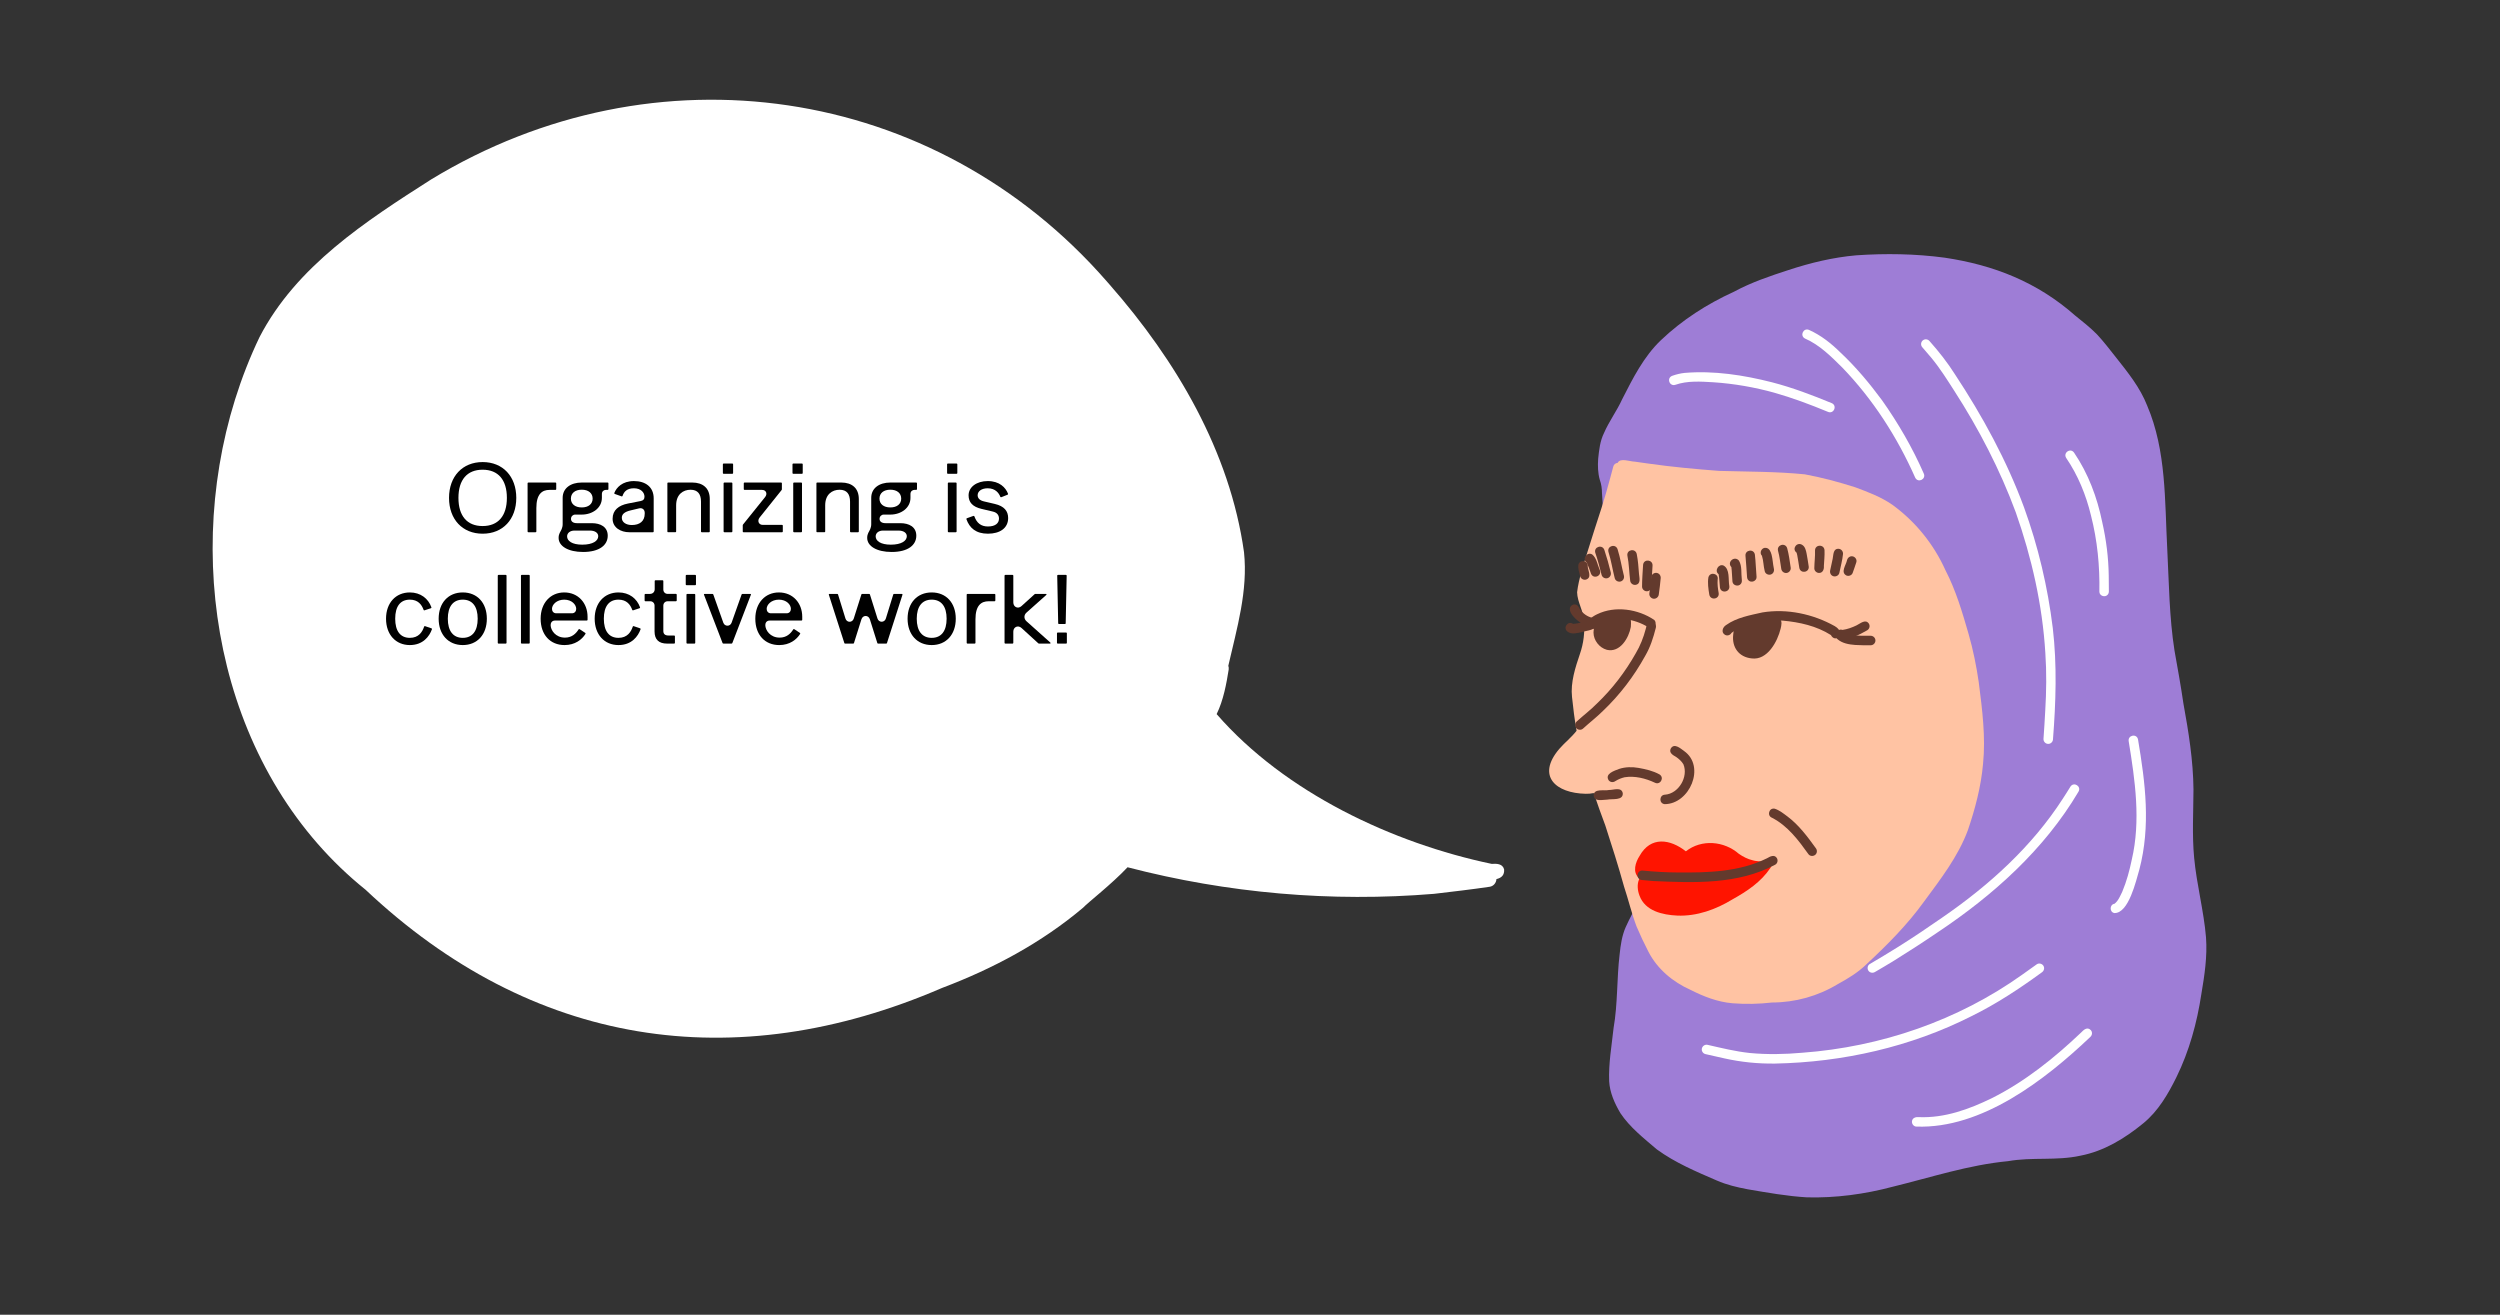 <?xml version="1.0" encoding="UTF-8"?>
<svg id="Ebene_1" data-name="Ebene 1" xmlns="http://www.w3.org/2000/svg" viewBox="0 0 736.672 387.407">
  <rect x="0" y="0" width="736.672" height="387.407" fill="#333333" stroke="none"/>
  <defs>
    <style>
      .cls-1 {
        fill: #633a2d;
      }

      .cls-2 {
        fill: #ff1400;
      }

      .cls-3 {
        fill: #fff;
      }

      .cls-4 {
        fill: #ffc3a3;
      }

      .cls-5 {
        fill: #9e7dd6;
      }
    </style>
  </defs>
  <g>
    <path class="cls-5" d="M650.045,276.274c.413,5.576-.45,11.164-1.376,16.649-1.278,8.47-3.571,16.81-7.355,24.515-2.472,5.005-5.374,9.994-9.756,13.562-5.425,4.453-11.56,8.206-18.533,9.547-6.995,1.548-14.233.355-21.279,1.607-11.655,1.106-22.779,4.795-34.096,7.559-8.193,2.18-16.708,3.327-25.188,3.109-5.894-.345-11.723-1.4-17.536-2.389-3.084-.583-6.162-1.31-9.044-2.576-6.084-2.625-12.277-5.238-17.658-9.163-3.782-3.228-7.97-6.509-10.736-10.677-1.701-2.873-3.131-6.04-3.318-9.416-.197-5.26.744-10.473,1.303-15.675,1.254-7.173.916-14.479,1.782-21.7.289-2.734.673-5.481,1.784-8.021,1.232-2.802,2.829-5.432,4.035-8.252,2.943-9.586,2.693-19.826,2.365-29.752-.7-11.579-2.97-23.117-4.446-34.592-.909-5.899-2.418-11.679-3.634-17.517-1.082-5.675-2.321-11.322-3.415-16.992-1.232-6.859-1.378-13.832-1.886-20.764-.015-1.354-.17-2.644-.637-3.925-.583-2.013-.634-4.13-.488-6.21.27-2.584.544-5.243,1.716-7.598,1.514-3.502,3.804-6.531,5.357-9.958,3.148-6.169,6.312-12.508,11.373-17.361,6.283-5.996,13.648-10.711,21.537-14.306,5.097-2.761,10.59-4.618,16.088-6.404,6.541-2.149,13.144-3.736,19.991-4.341,8.638-.593,17.383-.459,25.971.688,14.552,2.158,27.346,7.212,38.464,17.016,2.214,1.784,4.46,3.544,6.463,5.571,2.013,2.154,3.799,4.504,5.627,6.81,3.498,4.426,7.097,8.871,9.173,14.177,5.695,13.302,5.179,28.136,5.931,42.323.515,9.975.583,20.006,2.134,29.891.926,5.177,1.862,10.347,2.62,15.551,1.526,8.368,2.892,16.832,2.973,25.355-.029,6.723-.433,13.48.197,20.152.737,7.902,2.844,15.594,3.5,23.508Z"/>
    <path class="cls-3" d="M538.609,121.347c-5.201-2.153-10.421-4.113-15.838-5.644.032.008.065.016.097.024.026.006.052.013.078.019-5.908-1.644-11.955-2.698-18.076-3.106-3.735-.218-7.628-.501-11.217.753-1.738.538-2.627-2.033-.885-2.659,1.171-.414,2.38-.712,3.614-.849,8.635-.726,17.424.638,25.781,2.767,6.05,1.565,11.892,3.791,17.663,6.172,1.627.797.47,3.301-1.218,2.521Z"/>
    <path class="cls-3" d="M564.362,140.775c-5.273-11.915-12.388-23-21.427-32.395-3.341-3.306-6.712-6.732-11.087-8.64-1.604-.854-.397-3.294,1.274-2.496,3.461,1.559,6.443,3.918,9.134,6.567,4.582,4.284,8.611,9.116,12.333,14.155,4.781,6.775,8.96,13.974,12.286,21.573.756,1.654-1.66,2.88-2.513,1.235Z"/>
    <path class="cls-3" d="M603.451,219.203c-.766-.056-1.347-.737-1.296-1.497.18-2.759.384-5.517.515-8.278.341-5.652.417-11.323.032-16.975-.854-14.161-4.024-28.163-8.733-41.526-4.644-12.555-10.837-24.482-18.081-35.729-2.14-3.326-4.24-6.694-6.767-9.744-.897-1.052-1.791-2.107-2.698-3.15-.501-.576-.433-1.478.143-1.976s1.473-.433,1.974.143c2.753,3.096,5.329,6.35,7.54,9.856,8.125,12.313,15.224,25.334,20.344,39.193,4.161,11.467,6.988,23.461,8.47,35.566,1.279,10.908.901,21.897.054,32.822-.05.762-.748,1.351-1.497,1.296Z"/>
    <path class="cls-3" d="M550.554,286.021c-.404-.61-.263-1.553.394-1.94,2.853-1.684,5.697-3.378,8.502-5.141,4.373-2.742,8.65-5.635,12.889-8.58,13.8-9.499,26.419-20.891,35.53-35.046.778-1.171,1.509-2.377,2.256-3.568,1.04-1.476,3.314.016,2.311,1.584-10.075,17.022-25.083,30.463-41.399,41.344-4.218,2.878-8.507,5.646-12.843,8.347-1.876,1.167-3.794,2.27-5.697,3.393-.651.384-1.499.272-1.942-.394Z"/>
    <path class="cls-3" d="M523.025,313.402c-5.095.062-9.93-.431-14.868-1.522-1.864-.416-3.728-.834-5.59-1.264-.744-.17-1.24-.902-1.079-1.658.156-.737.916-1.252,1.66-1.082,4.11.935,8.22,1.954,12.418,2.404,5.165.489,10.358.388,15.521-.073,23.136-1.706,45.834-9.489,64.76-22.976,1.441-1.026,2.88-2.051,4.319-3.079.622-.442,1.531-.224,1.942.394.433.654.226,1.497-.394,1.942-6.603,4.821-13.455,9.346-20.803,12.955-17.87,9.051-37.898,13.567-57.886,13.959Z"/>
    <path class="cls-3" d="M564.687,331.971c-.763-.015-1.349-.768-1.295-1.5.083-1.118,1.199-1.402,2.142-1.283,7.541.281,14.665-2.316,21.33-5.554,9.814-4.915,18.427-11.826,26.352-19.359.788-.827,1.847-1.817,2.892-.712.513.593.416,1.456-.143,1.974-13.325,12.677-31.981,27.132-51.277,26.434Z"/>
    <path class="cls-3" d="M618.622,174.393c.142-7.583-.59-15.146-2.477-22.498-1.45-6.038-3.833-11.852-7.308-16.959-.967-1.542,1.284-3.068,2.333-1.546,4.185,6.16,6.8,13.177,8.286,20.446,1.187,5.192,1.851,10.503,1.923,15.83.015,1.517.032,3.033.039,4.55.002.382-.095.732-.352,1.021-.754.913-2.429.365-2.443-.843Z"/>
    <path class="cls-3" d="M623.035,269.051c-1.489-.278-1.425-2.534.039-2.739,1.133-.86,1.684-2.322,2.302-3.572,1.263-3.008,2.117-6.181,2.782-9.369,2.712-11.547.981-23.415-.899-34.949-.309-1.79,2.351-2.359,2.746-.549,2.166,12.909,3.766,25.46.399,38.345-.979,3.305-3.129,12.949-7.37,12.833Z"/>
    <path class="cls-4" d="M583.098,201.17c-.707-4.859-1.67-9.693-3.033-14.416-1.845-6.383-3.726-12.794-6.798-18.718-3.444-7.673-8.852-14.364-15.667-19.306-3.313-2.299-7.17-3.75-10.933-5.148-4.864-1.541-9.817-2.888-14.839-3.809-8.383-.839-16.849-.768-25.27-1.018-6.878-.518-13.762-1.155-20.597-2.122-1.41-.209-2.824-.386-4.234-.598-1.368.005-4.322-1.23-5.06.362-.593.041-1.128.464-1.276,1.065-.26,1.065-.571,2.122-.856,3.182-.788,2.987-1.648,5.952-2.576,8.896-1.356,4.161-2.773,8.556-4.1,12.831-1.162,3.865-2.659,8.077-3.135,12.155.08,2.917,1.869,5.479,2.003,8.407.316,3.293-.078,6.623-1.167,9.749-1.347,3.971-2.802,8.395-2.336,12.702.333,3.322.766,6.647,1.349,9.946-1.495,1.942-3.517,3.517-5.116,5.364-6.779,7.982-1.023,13.052,7.814,13.21.792.019,1.587-.046,2.36-.214,1.082,3.21,2.217,6.401,3.409,9.57,1.939,5.97,3.844,11.95,5.521,18.001,1.302,3.906,2.228,7.936,3.697,11.783,1.069,2.513,2.234,4.991,3.49,7.416,2.619,5.084,7.187,8.902,12.364,11.205,3.887,1.979,8.016,3.593,12.396,3.967,3.871.302,7.795.228,11.656-.222,6.817-.009,13.591-1.886,19.42-5.45,3.031-1.636,5.979-3.447,8.451-5.865,6.076-5.653,11.985-11.586,16.853-18.331,4.9-6.657,10.089-13.312,12.991-21.139,2.146-6.31,3.874-12.843,4.463-19.5.812-8.011-.238-16.015-1.244-23.956Z"/>
    <path class="cls-2" d="M519.514,253.993c1.198-1.368,3.293.367,2.134,1.811-2.783,4.13-6.842,6.813-11.11,9.195-4.876,2.98-10.515,5.041-16.294,4.798-4.331-.207-9.469-1.332-11.134-5.884-.566-1.466-.773-3.267-.143-4.744.039-.109.085-.221.136-.333-.053-.039-.107-.083-.158-.131-1.978-1.706-1.026-4.625.192-6.502,3.25-5.826,8.993-5.007,13.635-1.344,4.638-3.656,11.285-3.053,15.638.756,1.227.841,2.574,1.538,4.032,1.881.987.318,2.078.241,3.067.503l.005-.005Z"/>
    <path class="cls-1" d="M464.485,214.566c-.51-.583-.433-1.461.131-1.976,2.028-1.845,4.173-3.456,5.97-5.302,4.541-4.336,8.345-9.333,11.429-14.8,1.275-2.118,2.293-4.715,2.889-7.006.119-.442.231-.887.352-1.332.323-1.155,2.096-1.256,2.576-.17.178.354.168.718.068,1.091-.715,2.82-1.604,5.616-3.082,8.14-3.311,6.031-7.501,11.541-12.486,16.28-1.857,1.847-3.94,3.442-5.872,5.206-.562.514-1.481.437-1.976-.131Z"/>
    <path class="cls-1" d="M468.381,185.204c-2.136-1.596.776-3.533,2.253-4.21,5.283-2.577,12.047-1.542,16.822,1.68.531.534.551,1.449.003,1.981-.783.764-1.644.302-2.404-.202-4.373-2.443-10.442-3.152-14.655-.034-.26.847-1.274,1.192-2.019.785Z"/>
    <path class="cls-1" d="M473.478,191.476c-2.203-.605-3.914-2.792-3.923-5.085.041-1.446.742-5.115,2.805-4.392.305.12.56.362.719.654,1.021-1.28,3.462-2.981,4.574-.935.28-.727,1.102-1.123,1.836-.829,1.284.65,1.151,2.607,1.064,3.843-.583,3.279-3.198,7.675-7.075,6.745Z"/>
    <path class="cls-1" d="M539.515,187.133c-4.231-2.69-9.267-3.808-14.181-4.25-4.029-.243-7.953.768-11.77,1.949-1.168.441-2.378.858-3.349,1.669-.361.675-1.258.95-1.923.557-1.214-.719-.693-2.246.333-2.873,3.107-2.222,7.046-2.89,10.704-3.724,7.241-1.192,14.954.469,21.318,4.04,3.562,2.09.188,5.221-1.133,2.632Z"/>
    <path class="cls-1" d="M516.169,194.014c-3.797-.387-5.886-3.291-5.445-7.014.126-1.046.147-2.228.717-3.143.873-1.002,2.319-1.177,3.502-1.641.79-.299,1.824-.643,2.466.12,1.15-.768,3.48-1.895,3.875.208.237-.014.465.006.684.069.499-.89,1.788-1.006,2.491-.302.761.756.464,1.981.248,2.907-.927,3.835-3.91,9.403-8.539,8.796Z"/>
    <path class="cls-1" d="M487.602,230.621c-2.711-1.27-5.863-2.061-8.856-1.593-.959.225-1.893.601-2.728,1.126-.626.457-1.506.409-1.998-.231-1.217-1.929,1.714-2.813,3.072-3.342,1.842-.61,3.85-.639,5.753-.301,2.11.377,4.239.86,6.135,1.903,1.579.945.241,3.3-1.378,2.438Z"/>
    <path class="cls-1" d="M469.599,234.374c.076-2.124,3.07-1.25,4.503-1.587,1.355.033,3.675-1.001,4.079.935.161,2.263-3.107,1.593-4.569,1.903-1.359-.005-3.848.772-4.013-1.252Z"/>
    <path class="cls-1" d="M490.492,236.957c-1.74-.24-1.55-2.755.143-2.793,4.025-.298,6.949-5.293,5.408-8.967-.526-.883-1.319-1.575-2.156-2.159-.949-.524-2.222-1.256-1.536-2.522,1.046-1.627,2.83.028,3.901.787,6.439,4.556,1.619,15.671-5.76,15.653Z"/>
    <path class="cls-1" d="M487.207,259.619c-1.157-.095-2.309-.194-3.463-.311-1.805-.245-1.522-2.943.321-2.781,3.505.348,6.814.548,10.264.559,8.915.087,18.181-.149,26.315-4.162.913-.54,2.247-1.256,2.961-.041.374.642.168,1.553-.505,1.913-10.923,5.867-23.858,5.36-35.892,4.822Z"/>
    <path class="cls-1" d="M541.617,188.074c-1.308-.934-.205-3.015,1.303-2.458,1.438-.2,2.821-.702,4.124-1.33,1.122-.539,2.703-2.016,3.677-.48.384.663.148,1.524-.508,1.913-1.98,1.142-6.419,3.543-8.597,2.355Z"/>
    <path class="cls-1" d="M546.639,190.049c-1.803-.138-3.761-.469-5.17-1.684-1.201-.974-.456-2.95,1.133-2.608.339.085.64.313.837.607.591.392,1.276.591,1.966.723,1.919.314,3.872.241,5.807.252.763-.005,1.41.613,1.422,1.381.01.756-.62,1.415-1.381,1.419-1.538.007-3.079.017-4.613-.09Z"/>
    <path class="cls-1" d="M468.47,184.744c-2.008-.095-8.11-4.772-5.053-6.528.338-.143.722-.146,1.062-.012.663.246.827.971,1.194,1.503.846,1.111,2.106,2.026,3.48,2.321,1.776.477,1.108,3.107-.683,2.717Z"/>
    <path class="cls-1" d="M461.866,186.092c-1.426-1.131.19-3.289,1.665-2.255,1.681-.078,3.288-.665,4.9-1.111.732-.216,1.522.25,1.723.975.414,2.081-2.52,2.014-3.86,2.528-1.421.27-3.17.865-4.428-.136Z"/>
    <path class="cls-1" d="M503.671,175.188c-.269-1.662-.536-3.407-.258-5.075.502-1.747,3.087-1.13,2.729.642-.106,1.348.059,2.708.302,4.034.231,1.811-2.446,2.22-2.773.399Z"/>
    <path class="cls-1" d="M506.81,173.126c-.162-1.31-.141-2.639-.389-3.937-1.334-.957-.018-3.166,1.464-2.538,1.941,1.083,1.324,4.186,1.696,6.076.206,1.825-2.477,2.212-2.771.399Z"/>
    <path class="cls-1" d="M510.499,171.365c-.088-1.08-.143-2.163-.213-3.245-.032-.338-.059-.675-.103-1.01-1.433-1.498.972-3.494,2.244-1.887.952,1.638.586,3.706.826,5.527.053.446.034.896-.255,1.264-.679.974-2.396.549-2.499-.649Z"/>
    <path class="cls-1" d="M515.213,171.004c-.27-.267-.382-.6-.411-.972-.177-2.066-.238-4.142-.462-6.203-.211-1.826,2.472-2.21,2.771-.399.134,1.091.194,2.195.267,3.293.073,1.089.139,2.18.224,3.269.084,1.214-1.575,1.894-2.389,1.011Z"/>
    <path class="cls-1" d="M520.017,168.332c-.395-1.499-.357-3.085-.825-4.561-.897-.876-.07-2.53,1.18-2.342,1.026.131,1.41,1.159,1.653,2.027.338,1.302.385,2.657.657,3.972.23.778-.11,1.653-.942,1.878-.707.194-1.56-.23-1.723-.975Z"/>
    <path class="cls-1" d="M524.889,167.647c-.296-1.787-.477-3.602-.96-5.352-.448-1.78,2.164-2.509,2.698-.749.515,1.862.741,3.794,1.035,5.702.117.753-.438,1.475-1.186,1.585-.748.112-1.474-.431-1.587-1.186Z"/>
    <path class="cls-1" d="M530.199,167.316c-.209-1.263-.375-2.532-.623-3.79-.054-.227-.113-.451-.179-.673-1.486-1.111.072-3.267,1.626-2.313.911.529,1.146,1.681,1.334,2.635.26,1.239.399,2.498.615,3.745.221,1.815-2.452,2.216-2.773.396Z"/>
    <path class="cls-1" d="M534.62,167.448c.022-1.751.281-3.493.209-5.245.005-1.831,2.716-1.88,2.8-.039.067,1.539-.109,3.076-.189,4.614.083.942-.29,2.042-1.401,2.051-.743.012-1.434-.617-1.419-1.381Z"/>
    <path class="cls-1" d="M540.303,169.817c-.77-.194-1.164-.953-1.018-1.699.233-1.188.537-2.358.766-3.546-.01.061-.022.119-.032.18.264-1.189.075-3.171,1.828-3.033.766.09,1.303.795,1.23,1.553-.185,1.871-.715,3.687-1.074,5.527-.149.748-.986,1.196-1.699,1.018Z"/>
    <path class="cls-1" d="M544.107,169.594c-1.864-.925-.117-3.115.155-4.525.19-.771.922-1.323,1.729-1.116.71.177,1.242.97,1.018,1.699-.328,1.065-.719,2.107-1.082,3.16-.25.722-1.135,1.057-1.821.783Z"/>
    <path class="cls-1" d="M465.625,169.812c-.256-1.119-.689-2.253-.518-3.415.423-1.69,2.963-1.191,2.747.523.078,1.285,1.312,3.275-.503,3.867-.721.205-1.524-.236-1.726-.975Z"/>
    <path class="cls-1" d="M468.837,169.088c-.403-1.087-.758-2.21-1.244-3.267-1.534-1.033.001-3.347,1.573-2.45,1.355,1.104,1.558,3.102,2.253,4.63.661,1.718-1.84,2.767-2.581,1.087Z"/>
    <path class="cls-1" d="M471.941,169.4c-.558-2.203-1.129-4.405-1.869-6.555-.462-1.774,2.153-2.508,2.698-.749.725,2.159,1.327,4.346,1.869,6.558.194.737-.231,1.517-.975,1.723-.717.202-1.532-.235-1.723-.977Z"/>
    <path class="cls-1" d="M475.815,170.376c-.666-2.576-1.046-5.22-1.859-7.758-.459-1.772,2.147-2.506,2.7-.749.81,2.538,1.193,5.182,1.857,7.758.182.741-.226,1.517-.975,1.723-.715.202-1.542-.231-1.723-.975Z"/>
    <path class="cls-1" d="M480.371,171.157c-.324-2.483-.335-4.998-.836-7.457-.236-1.816,2.45-2.212,2.771-.399.386,1.922.505,3.881.657,5.832.104,1.171.631,2.926-1.007,3.209-.739.111-1.485-.428-1.585-1.186Z"/>
    <path class="cls-1" d="M483.862,172.852c.002-2.154.187-4.304.309-6.455.235-1.816,2.931-1.513,2.781.323-.102,2.03-.285,4.058-.289,6.091-.002.763-.61,1.41-1.381,1.419-.752.013-1.422-.617-1.419-1.378Z"/>
    <path class="cls-1" d="M487.24,176.42c-.751-.087-1.325-.795-1.23-1.553.202-1.607.447-3.211.566-4.827.058-.761.819-1.315,1.553-1.23.783.09,1.286.792,1.23,1.551-.119,1.616-.365,3.223-.566,4.83-.094.758-.802,1.32-1.553,1.23Z"/>
    <path class="cls-1" d="M532.905,251.718c-2.938-4.109-6.153-8.392-10.727-10.741-1.611-.603-.914-3.036.781-2.68,1.375.453,2.559,1.407,3.714,2.263,3.393,2.539,5.93,5.968,8.39,9.372.475.582.413,1.496-.187,1.971-.563.465-1.52.429-1.971-.185Z"/>
  </g>
  <path class="cls-3" d="M107.716,262.173c48.932,46.126,108.472,55.467,169.91,28.93,14.973-5.66,29.236-13.265,41.518-23.627,1.365-1.484,8.432-6.94,13.113-11.924,29.403,7.653,60.064,10.341,90.338,7.828,5.478-.647,10.933-1.275,16.37-2.081,1.121-.163,1.933-1.145,1.988-2.262,1.527-.343,2.406-1.228,2.258-2.886-.468-1.67-2.219-1.695-3.647-1.594-29.155-6.102-60.932-21.008-81.059-44.132,2.007-4.086,2.9-9.024,3.551-13.149.049-.412.01-.767-.114-1.086,2.539-11.06,5.826-22.132,4.629-33.465-4.141-29.669-20.013-56.529-39.535-78.782l-.982-1.124C275.286,24.716,192.955,12.865,127.095,52.845c-19.321,12.336-39.782,25.569-50.617,46.483-22.724,47.449-17.711,109.428,17.124,149.295,4.256,4.87,8.959,9.408,14.114,13.551Z"/>
  <g>
    <path d="M152.132,146.71c0,6.333-3.963,10.554-9.908,10.554s-9.908-4.222-9.908-10.554,3.963-10.554,9.908-10.554,9.908,4.222,9.908,10.554ZM142.21,155.01c4.58,0,7.151-2.973,7.151-8.3s-2.57-8.3-7.151-8.3c-4.566,0-7.122,2.973-7.122,8.3s2.556,8.3,7.122,8.3Z"/>
    <path d="M163.905,142.403v1.737c0,.115-.101.215-.215.215h-1.751c-2.183,0-3.892,1.191-3.892,5.342v6.921c0,.115-.101.215-.215.215h-2.154c-.115,0-.215-.1-.215-.215v-14.215c0-.115.1-.215.215-.215h8.012c.115,0,.215.1.215.215Z"/>
    <path d="M171.428,142.187h7.639c.115,0,.215.1.215.215v1.737c0,.115-.101.215-.215.215h-.56c-.517,0-1.149.388-1.149,1.191v1.163c0,2.944-2.743,4.925-5.93,4.925h-1.953c-.631,0-1.191.489-1.22,1.207-.029.818.617,1.321,1.751,1.321h4.394c2.556,0,4.681,1.106,4.681,3.69,0,2.757-2.427,4.796-7.266,4.796-4.351,0-7.208-1.694-7.208-4.149,0-1.278.546-1.738.89-2.57.172-.417.301-.919.301-1.436v-7.783c0-2.857,2.355-4.523,5.629-4.523ZM171.571,160.495c3.159,0,4.71-1.149,4.71-2.484,0-.977-.933-1.666-2.441-1.666h-4.595c-1.191,0-2.139.675-2.139,1.708,0,1.336,1.45,2.441,4.466,2.441ZM171.428,149.525c1.967,0,3.202-1.006,3.202-2.599,0-1.608-1.235-2.628-3.202-2.628s-3.202,1.02-3.202,2.628c0,1.594,1.235,2.599,3.202,2.599Z"/>
    <path d="M192.621,146.853v9.764c0,.129-.086.215-.215.215h-6.993c-2.441,0-4.896-1.321-4.896-3.963,0-2.542,1.766-3.949,4.523-4.495l3.734-.732c.804-.158,1.135-.575,1.135-1.292v-.014c0-1.177-1.034-2.456-3.102-2.456-2.01,0-2.944.962-3.36,2.255-.043.115-.172.172-.287.13l-2.01-.719c-.115-.043-.187-.158-.13-.287.618-1.579,2.341-3.504,5.787-3.504,3.403,0,5.815,1.751,5.815,5.097ZM186.188,154.708c2.255,0,3.791-1.078,3.791-3.36v-.244c0-.905-.675-1.536-1.638-1.307l-2.541.603c-1.795.431-2.57,1.12-2.57,2.183,0,1.321,1.278,2.126,2.958,2.126Z"/>
    <path d="M209.146,147.04v9.578c0,.129-.086.215-.215.215h-2.154c-.129,0-.215-.086-.215-.215v-8.802c0-2.211-.948-3.504-3.073-3.504-2.169,0-4.25,1.35-4.25,4.58v7.725c0,.129-.086.215-.215.215h-2.154c-.13,0-.215-.086-.215-.215v-14.215c0-.13.086-.215.215-.215h7.107c3.145,0,5.169,1.666,5.169,4.853Z"/>
    <path d="M213.007,136.802c0-.115.101-.215.215-.215h2.585c.115,0,.215.101.215.215v2.599c0,.115-.101.215-.215.215h-2.585c-.115,0-.215-.101-.215-.215v-2.599ZM213.438,142.187h2.154c.115,0,.215.1.215.215v14.215c0,.115-.101.215-.215.215h-2.154c-.115,0-.215-.1-.215-.215v-14.215c0-.115.1-.215.215-.215Z"/>
    <path d="M230.668,154.881v1.737c0,.129-.086.215-.215.215h-11.372c-.129,0-.215-.086-.215-.215v-1.809c0-.1.043-.201.101-.273l6.491-8.07c.746-.933.33-2.11-.92-2.11h-5.154c-.13,0-.215-.086-.215-.215v-1.737c0-.13.086-.215.215-.215h10.798c.129,0,.215.086.215.215v1.751c0,.1-.043.201-.101.273l-6.447,8.055c-.789.99-.272,2.183.89,2.183h5.715c.13,0,.215.086.215.215Z"/>
    <path d="M233.523,136.802c0-.115.1-.215.215-.215h2.585c.115,0,.215.101.215.215v2.599c0,.115-.101.215-.215.215h-2.585c-.115,0-.215-.101-.215-.215v-2.599ZM233.954,142.187h2.154c.115,0,.215.1.215.215v14.215c0,.115-.101.215-.215.215h-2.154c-.115,0-.215-.1-.215-.215v-14.215c0-.115.1-.215.215-.215Z"/>
    <path d="M253.066,147.04v9.578c0,.129-.086.215-.215.215h-2.154c-.13,0-.215-.086-.215-.215v-8.802c0-2.211-.948-3.504-3.073-3.504-2.169,0-4.25,1.35-4.25,4.58v7.725c0,.129-.086.215-.215.215h-2.154c-.13,0-.215-.086-.215-.215v-14.215c0-.13.086-.215.215-.215h7.107c3.145,0,5.169,1.666,5.169,4.853Z"/>
    <path d="M262.354,142.187h7.639c.115,0,.215.1.215.215v1.737c0,.115-.101.215-.215.215h-.56c-.517,0-1.149.388-1.149,1.191v1.163c0,2.944-2.743,4.925-5.93,4.925h-1.953c-.631,0-1.191.489-1.22,1.207-.029.818.617,1.321,1.751,1.321h4.394c2.556,0,4.681,1.106,4.681,3.69,0,2.757-2.427,4.796-7.266,4.796-4.351,0-7.208-1.694-7.208-4.149,0-1.278.546-1.738.89-2.57.172-.417.301-.919.301-1.436v-7.783c0-2.857,2.355-4.523,5.629-4.523ZM262.498,160.495c3.159,0,4.71-1.149,4.71-2.484,0-.977-.933-1.666-2.441-1.666h-4.595c-1.191,0-2.139.675-2.139,1.708,0,1.336,1.45,2.441,4.466,2.441ZM262.354,149.525c1.967,0,3.202-1.006,3.202-2.599,0-1.608-1.235-2.628-3.202-2.628s-3.202,1.02-3.202,2.628c0,1.594,1.235,2.599,3.202,2.599Z"/>
    <path d="M279.08,136.802c0-.115.1-.215.215-.215h2.585c.115,0,.215.101.215.215v2.599c0,.115-.101.215-.215.215h-2.585c-.115,0-.215-.101-.215-.215v-2.599ZM279.511,142.187h2.154c.115,0,.215.1.215.215v14.215c0,.115-.101.215-.215.215h-2.154c-.115,0-.215-.1-.215-.215v-14.215c0-.115.1-.215.215-.215Z"/>
    <path d="M297.028,145.475c.043.115,0,.244-.101.287l-1.867.747c-.1.043-.244,0-.287-.1-.402-1.049-1.408-2.528-3.734-2.528-1.838,0-2.958.905-2.958,2.039,0,.891.618,1.537,1.838,1.823l3.202.747c2.8.647,3.948,2.111,3.948,4.165,0,3.001-2.469,4.609-5.959,4.609-3.547,0-5.428-1.695-6.333-4.265-.043-.115.014-.244.13-.288l1.924-.689c.115-.043.244.014.287.129.704,1.982,1.968,2.987,3.992,2.987,2.254,0,3.259-1.005,3.259-2.326,0-.933-.502-1.752-1.751-2.054l-3.389-.804c-2.628-.617-3.819-1.938-3.819-3.992,0-2.441,2.369-4.207,5.657-4.207,3.432,0,5.269,1.896,5.959,3.719Z"/>
    <path d="M120.774,190.082c-4.178,0-7.021-3.102-7.021-7.769,0-4.638,2.843-7.74,7.021-7.74,3.145,0,5.428,1.795,6.347,4.379.043.13-.014.23-.143.273l-1.881.617c-.13.043-.23,0-.273-.129-.56-1.551-1.651-3.016-4.049-3.016-2.828,0-4.322,2.011-4.322,5.615,0,3.618,1.494,5.643,4.322,5.643,2.599,0,3.69-1.751,4.207-3.317.043-.129.144-.172.273-.129l1.896.646c.129.043.172.144.129.273-.747,2.097-2.642,4.653-6.505,4.653Z"/>
    <path d="M129.258,182.313c0-4.667,2.844-7.74,7.108-7.74s7.093,3.073,7.093,7.74-2.828,7.769-7.093,7.769-7.108-3.102-7.108-7.769ZM140.76,182.313c0-3.604-1.566-5.615-4.394-5.615s-4.408,2.011-4.408,5.615c0,3.633,1.579,5.643,4.408,5.643s4.394-2.01,4.394-5.643Z"/>
    <path d="M146.89,169.404h2.154c.115,0,.215.101.215.215v19.816c0,.115-.101.215-.215.215h-2.154c-.115,0-.215-.1-.215-.215v-19.816c0-.115.1-.215.215-.215Z"/>
    <path d="M153.725,169.404h2.154c.115,0,.215.101.215.215v19.816c0,.115-.101.215-.215.215h-2.154c-.115,0-.215-.1-.215-.215v-19.816c0-.115.1-.215.215-.215Z"/>
    <path d="M172.922,182.859h-9.405c-.848,0-1.264.646-1.264,1.321,0,1.508,1.437,3.705,4.222,3.705,2.01,0,3.216-1.135,4.021-2.427.071-.115.201-.129.301-.058l1.651,1.091c.1.072.143.187.072.302-1.049,1.679-3.088,3.288-6.16,3.288-4.222,0-7.051-3.016-7.051-7.769,0-4.638,2.901-7.74,6.95-7.74,4.121,0,6.878,3.13,6.878,7.165v.905c0,.115-.1.215-.215.215ZM163.919,180.72h4.609c.833,0,1.264-.618,1.264-1.307,0-1.236-1.292-2.715-3.532-2.715s-3.605,1.479-3.605,2.715c0,.689.431,1.307,1.264,1.307Z"/>
    <path d="M182.254,190.082c-4.178,0-7.021-3.102-7.021-7.769,0-4.638,2.843-7.74,7.021-7.74,3.145,0,5.428,1.795,6.347,4.379.043.13-.014.23-.143.273l-1.881.617c-.13.043-.23,0-.273-.129-.56-1.551-1.651-3.016-4.049-3.016-2.828,0-4.322,2.011-4.322,5.615,0,3.618,1.494,5.643,4.322,5.643,2.599,0,3.69-1.751,4.207-3.317.043-.129.144-.172.273-.129l1.896.646c.129.043.172.144.129.273-.747,2.097-2.642,4.653-6.505,4.653Z"/>
    <path d="M191.6,177.173h-1.436c-.115,0-.215-.101-.215-.215v-1.737c0-.115.1-.215.215-.215h1.335c.862,0,1.422-.589,1.422-1.379v-2.427c0-.115.1-.215.215-.215h2.111c.115,0,.215.1.215.215v2.513c0,.747.546,1.292,1.292,1.292h2.441c.115,0,.215.1.215.215v1.723c0,.115-.1.23-.215.23h-2.441c-.747,0-1.292.546-1.292,1.292v7.466c0,.862.473,1.336,1.522,1.336h1.679c.115,0,.215.1.215.215v1.952c0,.115-.1.215-.215.215h-2.096c-2.427,0-3.69-1.192-3.69-3.589v-7.611c0-.732-.546-1.278-1.278-1.278Z"/>
    <path d="M202.066,169.62c0-.115.1-.215.215-.215h2.585c.115,0,.215.101.215.215v2.599c0,.115-.101.215-.215.215h-2.585c-.115,0-.215-.101-.215-.215v-2.599ZM202.497,175.005h2.154c.115,0,.215.1.215.215v14.215c0,.115-.101.215-.215.215h-2.154c-.115,0-.215-.1-.215-.215v-14.215c0-.115.1-.215.215-.215Z"/>
    <path d="M215.578,183.491l2.944-8.3c.043-.115.143-.187.272-.187h2.283c.172,0,.258.086.187.258l-5.457,14.201c-.043.115-.143.187-.272.187h-2.355c-.13,0-.23-.072-.273-.187l-5.456-14.201c-.072-.172.014-.258.187-.258h2.283c.13,0,.23.071.273.187l2.944,8.3c.417,1.177,2.025,1.177,2.441,0Z"/>
    <path d="M236.181,182.859h-9.405c-.848,0-1.264.646-1.264,1.321,0,1.508,1.437,3.705,4.222,3.705,2.01,0,3.216-1.135,4.021-2.427.071-.115.201-.129.301-.058l1.651,1.091c.1.072.143.187.072.302-1.049,1.679-3.088,3.288-6.16,3.288-4.222,0-7.051-3.016-7.051-7.769,0-4.638,2.901-7.74,6.95-7.74,4.121,0,6.878,3.13,6.878,7.165v.905c0,.115-.1.215-.215.215ZM227.178,180.72h4.609c.833,0,1.264-.618,1.264-1.307,0-1.236-1.292-2.715-3.532-2.715s-3.605,1.479-3.605,2.715c0,.689.431,1.307,1.264,1.307Z"/>
    <path d="M256.339,175.177l2.225,7.079c.402,1.278,2.082,1.264,2.47,0l2.183-7.079c.029-.115.129-.172.244-.172h2.283c.159,0,.23.086.187.244l-4.566,14.23c-.043.129-.129.172-.244.172h-2.356c-.115,0-.201-.043-.244-.172l-2.197-6.993c-.417-1.307-2.068-1.307-2.485,0l-2.197,6.993c-.043.129-.129.172-.244.172h-2.355c-.115,0-.201-.043-.244-.172l-4.567-14.23c-.043-.158.029-.244.187-.244h2.283c.115,0,.215.057.244.172l2.183,7.079c.388,1.278,2.054,1.292,2.455,0l2.24-7.079c.043-.13.129-.172.244-.172h2.025c.115,0,.201.043.244.172Z"/>
    <path d="M267.436,182.313c0-4.667,2.844-7.74,7.108-7.74s7.093,3.073,7.093,7.74-2.828,7.769-7.093,7.769-7.108-3.102-7.108-7.769ZM278.938,182.313c0-3.604-1.566-5.615-4.394-5.615s-4.408,2.011-4.408,5.615c0,3.633,1.579,5.643,4.408,5.643s4.394-2.01,4.394-5.643Z"/>
    <path d="M293.296,175.22v1.737c0,.115-.101.215-.215.215h-1.751c-2.183,0-3.892,1.191-3.892,5.342v6.921c0,.115-.101.215-.215.215h-2.154c-.115,0-.215-.1-.215-.215v-14.215c0-.115.1-.215.215-.215h8.012c.115,0,.215.1.215.215Z"/>
    <path d="M298.378,189.651h-2.154c-.115,0-.215-.1-.215-.215v-19.816c0-.115.1-.215.215-.215h2.154c.115,0,.215.101.215.215v7.897c0,1.379,1.393,2.01,2.412,1.077l3.848-3.489c.071-.071.172-.1.272-.1h3.073c.172,0,.244.187.115.301l-5.844,5.213c-.804.718-.79,1.823,0,2.541l7.035,6.29c.13.115.058.301-.115.301h-3.174c-.1,0-.201-.029-.272-.1l-4.925-4.495c-1.034-.948-2.427-.316-2.427,1.062v3.317c0,.115-.101.215-.215.215Z"/>
    <path d="M311.457,186.607c0-.13.086-.215.215-.215h2.485c.129,0,.215.086.215.215v2.828c0,.129-.086.215-.215.215h-2.485c-.129,0-.215-.086-.215-.215v-2.828ZM313.812,183.878h-1.781c-.129,0-.215-.086-.215-.215l-.287-14.044c0-.129.086-.215.215-.215h2.355c.129,0,.215.086.215.215l-.288,14.044c0,.129-.086.215-.215.215Z"/>
  </g>
</svg>